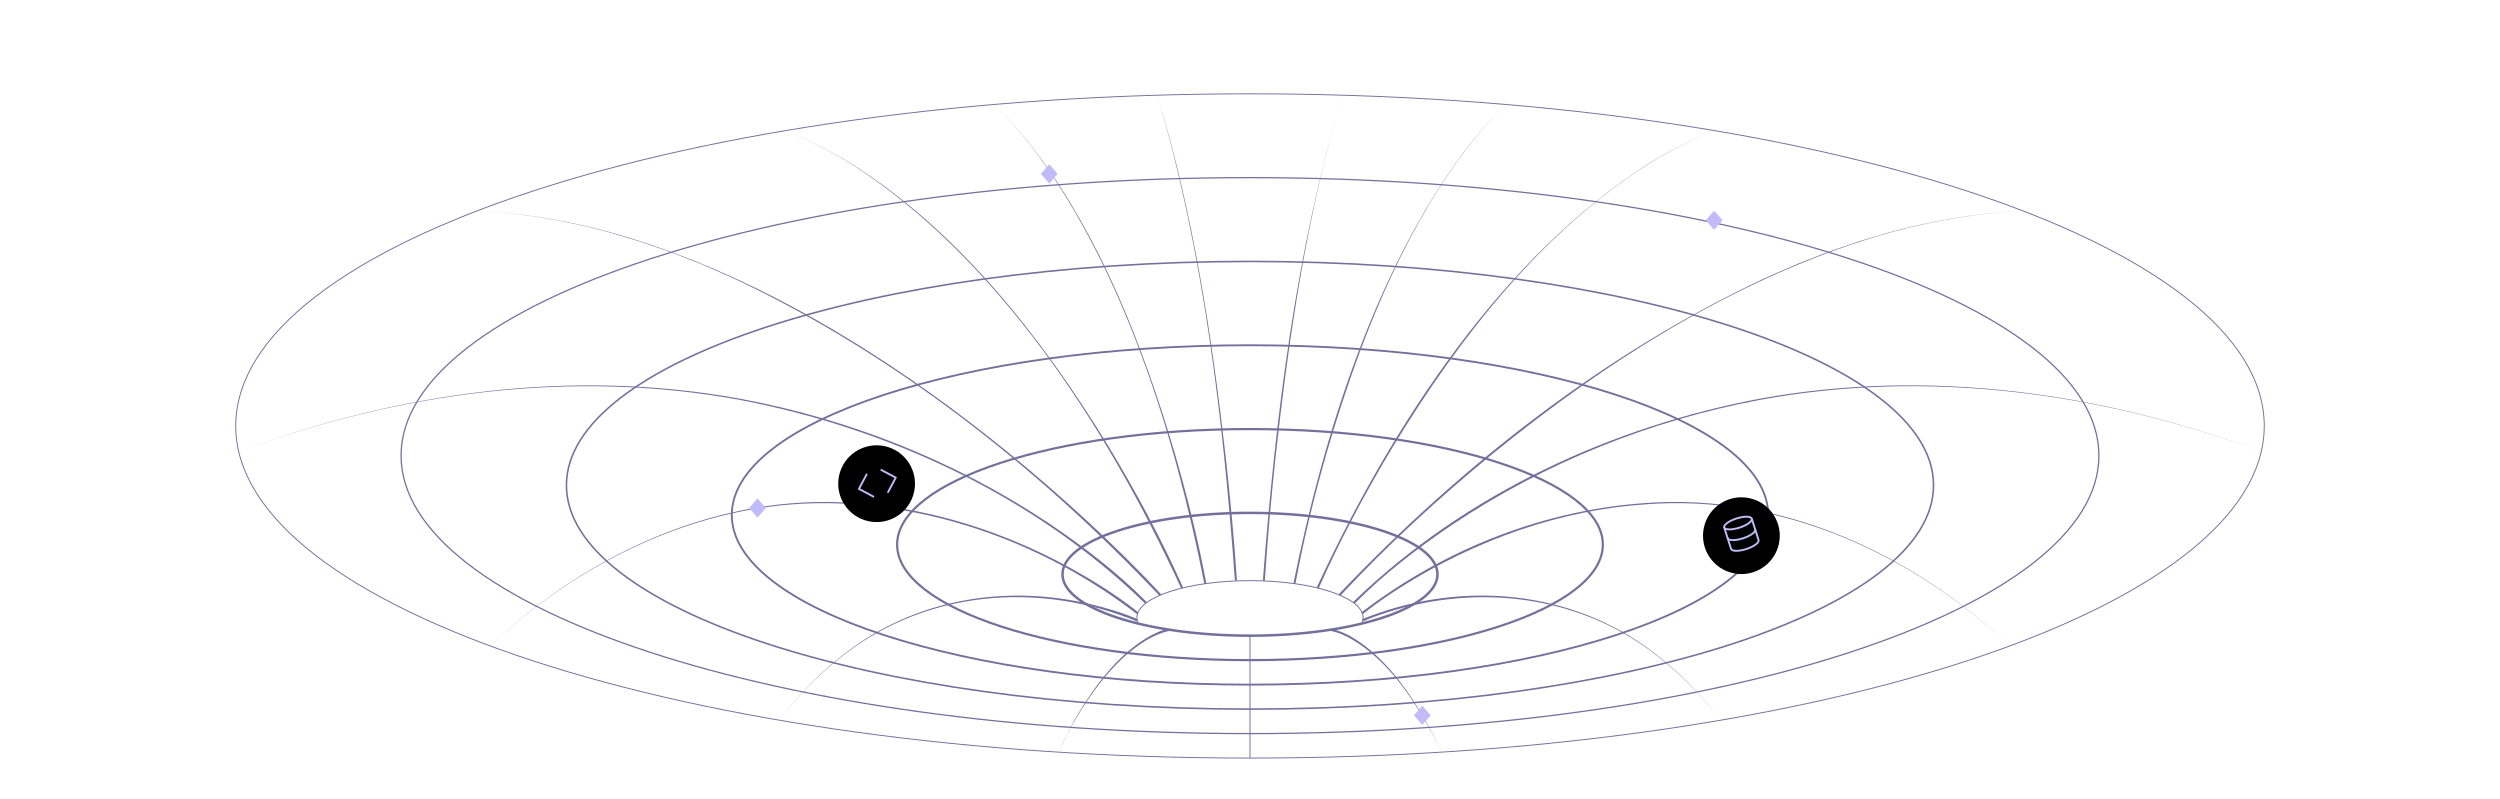 <svg width="1298" height="415" viewBox="0 0 1298 415" fill="none" xmlns="http://www.w3.org/2000/svg">
<path d="M648.995 330.041C702.761 330.041 746.348 315.769 746.348 298.164C746.348 280.558 702.761 266.286 648.995 266.286C595.228 266.286 551.641 280.558 551.641 298.164C551.641 315.769 595.228 330.041 648.995 330.041Z" stroke="#746F9B" stroke-width="1.3" stroke-miterlimit="10"/>
<path d="M648.995 342.744C750.174 342.744 832.197 315.887 832.197 282.756C832.197 249.626 750.174 222.769 648.995 222.769C547.815 222.769 465.793 249.626 465.793 282.756C465.793 315.887 547.815 342.744 648.995 342.744Z" stroke="#746F9B" stroke-width="1.14" stroke-miterlimit="10"/>
<path d="M648.995 355.471C797.587 355.471 918.045 316.023 918.045 267.361C918.045 218.699 797.587 179.251 648.995 179.251C500.402 179.251 379.944 218.699 379.944 267.361C379.944 316.023 500.402 355.471 648.995 355.471Z" stroke="#746F9B" stroke-width="0.98" stroke-miterlimit="10"/>
<path d="M648.995 368.174C845 368.174 1003.89 316.14 1003.89 251.953C1003.89 187.767 845 135.733 648.995 135.733C452.989 135.733 294.095 187.767 294.095 251.953C294.095 316.14 452.989 368.174 648.995 368.174Z" stroke="#746F9B" stroke-width="0.82" stroke-miterlimit="10"/>
<path d="M648.995 380.889C892.419 380.889 1089.75 316.27 1089.75 236.558C1089.75 156.847 892.419 92.228 648.995 92.228C405.571 92.228 208.236 156.847 208.236 236.558C208.236 316.27 405.571 380.889 648.995 380.889Z" stroke="#746F9B" stroke-width="0.66" stroke-miterlimit="10"/>
<path d="M648.995 393.591C939.832 393.591 1175.6 316.387 1175.6 221.151C1175.6 125.914 939.832 48.71 648.995 48.71C358.158 48.71 122.388 125.914 122.388 221.151C122.388 316.387 358.158 393.591 648.995 393.591Z" stroke="#746F9B" stroke-width="0.5" stroke-miterlimit="10"/>
<path d="M648.995 301.472C616.568 301.472 590.279 310.082 590.279 320.696C590.279 321.746 590.543 322.76 591.038 323.763C607.236 327.699 627.282 330.029 649.005 330.029C670.728 330.029 690.775 327.699 706.972 323.763C707.468 322.76 707.732 321.734 707.732 320.696C707.732 310.082 681.442 301.472 649.016 301.472H648.995Z" stroke="#746F9B" stroke-width="0.5" stroke-miterlimit="10"/>
<path d="M648.995 330.041V393.603" stroke="#746F9B" stroke-width="0.5" stroke-miterlimit="10"/>
<path d="M671.551 302.921C687.295 224.858 714.143 140.841 759.793 79.138C766.595 70.275 773.871 61.908 781.706 54.24C773.903 61.944 766.658 70.348 759.888 79.235C726.491 124.322 705.148 179.36 688.845 235C682.444 257.387 676.823 280.124 672.574 303.151L671.54 302.921H671.551Z" fill="#746F9B"/>
<path d="M690.733 326.359C699.401 328.122 706.93 333.604 713.805 339.593C725.954 350.665 735.465 365.119 743.48 380.224L748.552 390.512L743.374 380.297C732.966 361.376 720.164 342.913 702.585 332.348C698.863 330.138 694.75 328.242 690.659 327.554L690.754 326.347L690.733 326.359Z" fill="#746F9B"/>
<path d="M707.268 321.48C755.143 302.004 811.233 304.914 854.89 336.03C869.305 346.367 882.223 359.299 893.401 373.933C882.16 359.371 869.189 346.524 854.753 336.284C814.744 307.993 764.465 303.754 719.711 318.099C715.64 319.416 711.581 320.852 707.668 322.603L707.268 321.48Z" fill="#746F9B"/>
<path d="M706.888 317.943C750.745 284.362 802.797 264.499 855.459 261.094C923.729 256.385 991.155 286.005 1043.5 335.342C991.071 286.222 923.666 256.832 855.491 261.77C810.368 264.632 766.11 280.245 726.65 305.288C720.101 309.502 713.626 313.958 707.51 318.908L706.888 317.93V317.943Z" fill="#746F9B"/>
<path d="M702.459 312.642C761.174 255.697 838.112 221.235 913.532 207.023C1000.58 191.157 1090.45 203.364 1173.96 234.469C1090.43 203.582 1000.6 191.579 913.627 207.651C857.558 218.192 802.839 239.77 753.73 272.614C735.971 284.664 718.646 297.862 703.186 313.511L702.469 312.63L702.459 312.642Z" fill="#746F9B"/>
<path d="M695.067 308.548C759.856 240.482 834.158 183.018 915.662 144.717C921.293 142.121 927.599 139.513 933.294 137.001C938.819 134.912 945.642 132.062 951.189 130.118C955.196 128.79 965.309 125.131 969.306 124.069C972.311 123.187 978.48 121.352 981.485 120.471C1003.95 114.421 1026.84 110.617 1049.89 109.374C1026.84 110.69 1003.97 114.554 981.527 120.676C906.076 141.952 836.583 185.252 773.671 236.679C746.496 259.102 720.185 283.094 695.805 309.418L695.067 308.548Z" fill="#746F9B"/>
<path d="M683.635 305.059C723.38 219.17 780.63 132.92 855.839 85.019C866.848 78.341 878.247 72.558 889.984 67.8C878.258 72.606 866.88 78.438 855.902 85.152C801.257 119.831 758.264 174.179 722.938 232.38C708.86 255.854 695.805 280.197 684.585 305.59L683.635 305.059Z" fill="#746F9B"/>
<path d="M655.67 301.436C662.239 216.345 672.679 130.686 696.944 49.615C678.7 110.388 669.241 174.071 662.239 237.669C659.993 258.909 658.063 280.197 656.714 301.521L655.659 301.436H655.67Z" fill="#746F9B"/>
<path d="M625.31 303.151C609.883 225.135 583.361 141.07 537.996 79.235C531.236 70.348 523.981 61.944 516.178 54.24C524.013 61.908 531.289 70.275 538.091 79.138C571.688 124.117 593.253 179.094 609.777 234.711C616.273 257.109 621.978 279.81 626.333 302.909L625.3 303.139L625.31 303.151Z" fill="#746F9B"/>
<path d="M607.267 327.566C598.915 329.148 591.27 334.521 584.553 340.245C572.331 351.1 562.703 365.372 554.552 380.297L549.374 390.512C552.316 384.306 556.608 376.022 559.983 370.251C569.262 354.976 580.43 340.341 594.94 331.454C598.799 329.112 602.775 327.18 607.183 326.359L607.278 327.566H607.267Z" fill="#746F9B"/>
<path d="M590.226 322.603C542.636 302.946 486.757 305.554 443.142 336.284C428.705 346.512 415.734 359.359 404.493 373.933C415.671 359.299 428.589 346.367 443.004 336.031C479.333 310.046 524.456 303.839 566.025 313.644C574.377 315.588 582.623 318.039 590.627 321.48L590.226 322.603Z" fill="#746F9B"/>
<path d="M590.384 318.908C546.759 285.304 494.887 265.332 442.403 261.77C374.229 256.844 306.824 286.222 254.393 335.342C306.75 285.992 374.165 256.373 442.435 261.094C487.684 263.811 532.101 279.327 571.73 304.298C578.321 308.512 584.806 312.931 591.007 317.93L590.384 318.908Z" fill="#746F9B"/>
<path d="M594.708 313.523C536.214 256.59 459.508 222.032 384.268 207.663C297.291 191.591 207.467 203.582 123.938 234.481C207.435 203.376 297.312 191.169 384.362 207.035C440.547 217.456 495.383 238.937 544.639 271.72C562.482 283.771 579.829 296.908 595.436 312.654L594.718 313.535L594.708 313.523Z" fill="#746F9B"/>
<path d="M602.1 309.418C537.542 241.255 463.42 183.61 382.106 145.103C376.485 142.483 370.19 139.863 364.506 137.339C358.991 135.238 352.178 132.364 346.642 130.408C342.635 129.068 332.543 125.385 328.547 124.31C325.541 123.417 319.383 121.569 316.377 120.676C293.937 114.566 271.054 110.69 248.013 109.374C271.065 110.617 293.958 114.421 316.42 120.471C375.599 136.844 431.299 167.261 482.844 203.92C511.327 224.242 538.65 246.677 564.791 270.778C577.825 282.877 590.616 295.326 602.838 308.548L602.1 309.418Z" fill="#746F9B"/>
<path d="M613.31 305.578C573.892 219.665 516.958 133.27 441.992 85.152C431.014 78.438 419.636 72.606 407.91 67.8C419.647 72.558 431.046 78.341 442.055 85.019C496.869 119.517 540.063 173.745 575.61 231.861C589.783 255.31 602.923 279.605 614.259 305.059L613.31 305.59V305.578Z" fill="#746F9B"/>
<path d="M641.17 301.521C634.959 216.453 624.867 130.783 600.951 49.615C619.447 110.304 629.18 173.974 636.435 237.56C638.766 258.8 640.791 280.076 642.225 301.436L641.17 301.521Z" fill="#746F9B"/>
<path d="M742.795 371.386L738.44 366.4L734.085 371.386L738.44 376.373L742.795 371.386Z" fill="#C2BBFA"/>
<path d="M549.129 90.282L544.774 85.296L540.42 90.282L544.774 95.268L549.129 90.282Z" fill="#C2BBFA"/>
<path d="M894.336 114.357L889.981 109.371L885.626 114.357L889.981 119.343L894.336 114.357Z" fill="#C2BBFA"/>
<path d="M397.618 263.77L393.264 258.783L388.909 263.77L393.264 268.756L397.618 263.77Z" fill="#C2BBFA"/>
<g filter="url(#filter0_d_280_538)">
<circle cx="904.133" cy="277.133" r="19.93" transform="rotate(-168.226 904.133 277.133)" fill="black"/>
</g>
<path d="M903.119 273.957C907.065 272.697 909.923 270.61 909.503 269.295C909.083 267.979 905.544 267.934 901.598 269.194C897.652 270.454 894.794 272.542 895.214 273.857C895.634 275.173 899.173 275.217 903.119 273.957Z" stroke="#C1BBF6" stroke-linecap="round" stroke-linejoin="round"/>
<path d="M911.277 274.851C911.698 276.169 908.863 278.247 904.893 279.514C900.924 280.782 897.409 280.732 896.988 279.414" stroke="#C1BBF6" stroke-linecap="round" stroke-linejoin="round"/>
<path d="M895.214 273.857L898.763 284.971C899.183 286.289 902.698 286.339 906.668 285.071C910.637 283.804 913.473 281.726 913.052 280.408L909.503 269.294" stroke="#C1BBF6" stroke-linecap="round" stroke-linejoin="round"/>
<g filter="url(#filter1_d_280_538)">
<circle cx="455.133" cy="250.133" r="19.93" transform="rotate(-168.226 455.133 250.133)" fill="black"/>
</g>
<g clip-path="url(#clip0_280_538)">
<path d="M461.09 255.485L465.078 247.995L457.589 244.007" stroke="#C1BBF6" stroke-linecap="round" stroke-linejoin="round"/>
<path d="M449.937 246.341L445.948 253.831L453.438 257.819" stroke="#C1BBF6" stroke-linecap="round" stroke-linejoin="round"/>
</g>
<defs>
<filter id="filter0_d_280_538" x="884.198" y="257.198" width="39.869" height="40.869" filterUnits="userSpaceOnUse" color-interpolation-filters="sRGB">
<feFlood flood-opacity="0" result="BackgroundImageFix"/>
<feColorMatrix in="SourceAlpha" type="matrix" values="0 0 0 0 0 0 0 0 0 0 0 0 0 0 0 0 0 0 127 0" result="hardAlpha"/>
<feOffset dy="1"/>
<feComposite in2="hardAlpha" operator="out"/>
<feColorMatrix type="matrix" values="0 0 0 0 0.298 0 0 0 0 0.267 0 0 0 0 0.447 0 0 0 1 0"/>
<feBlend mode="normal" in2="BackgroundImageFix" result="effect1_dropShadow_280_538"/>
<feBlend mode="normal" in="SourceGraphic" in2="effect1_dropShadow_280_538" result="shape"/>
</filter>
<filter id="filter1_d_280_538" x="435.198" y="230.198" width="39.869" height="40.869" filterUnits="userSpaceOnUse" color-interpolation-filters="sRGB">
<feFlood flood-opacity="0" result="BackgroundImageFix"/>
<feColorMatrix in="SourceAlpha" type="matrix" values="0 0 0 0 0 0 0 0 0 0 0 0 0 0 0 0 0 0 127 0" result="hardAlpha"/>
<feOffset dy="1"/>
<feComposite in2="hardAlpha" operator="out"/>
<feColorMatrix type="matrix" values="0 0 0 0 0.298 0 0 0 0 0.267 0 0 0 0 0.447 0 0 0 1 0"/>
<feBlend mode="normal" in2="BackgroundImageFix" result="effect1_dropShadow_280_538"/>
<feBlend mode="normal" in="SourceGraphic" in2="effect1_dropShadow_280_538" result="shape"/>
</filter>
<clipPath id="clip0_280_538">
<rect width="24" height="24" fill="white" transform="translate(440.534 242.936) rotate(-16.964)"/>
</clipPath>
</defs>
</svg>
